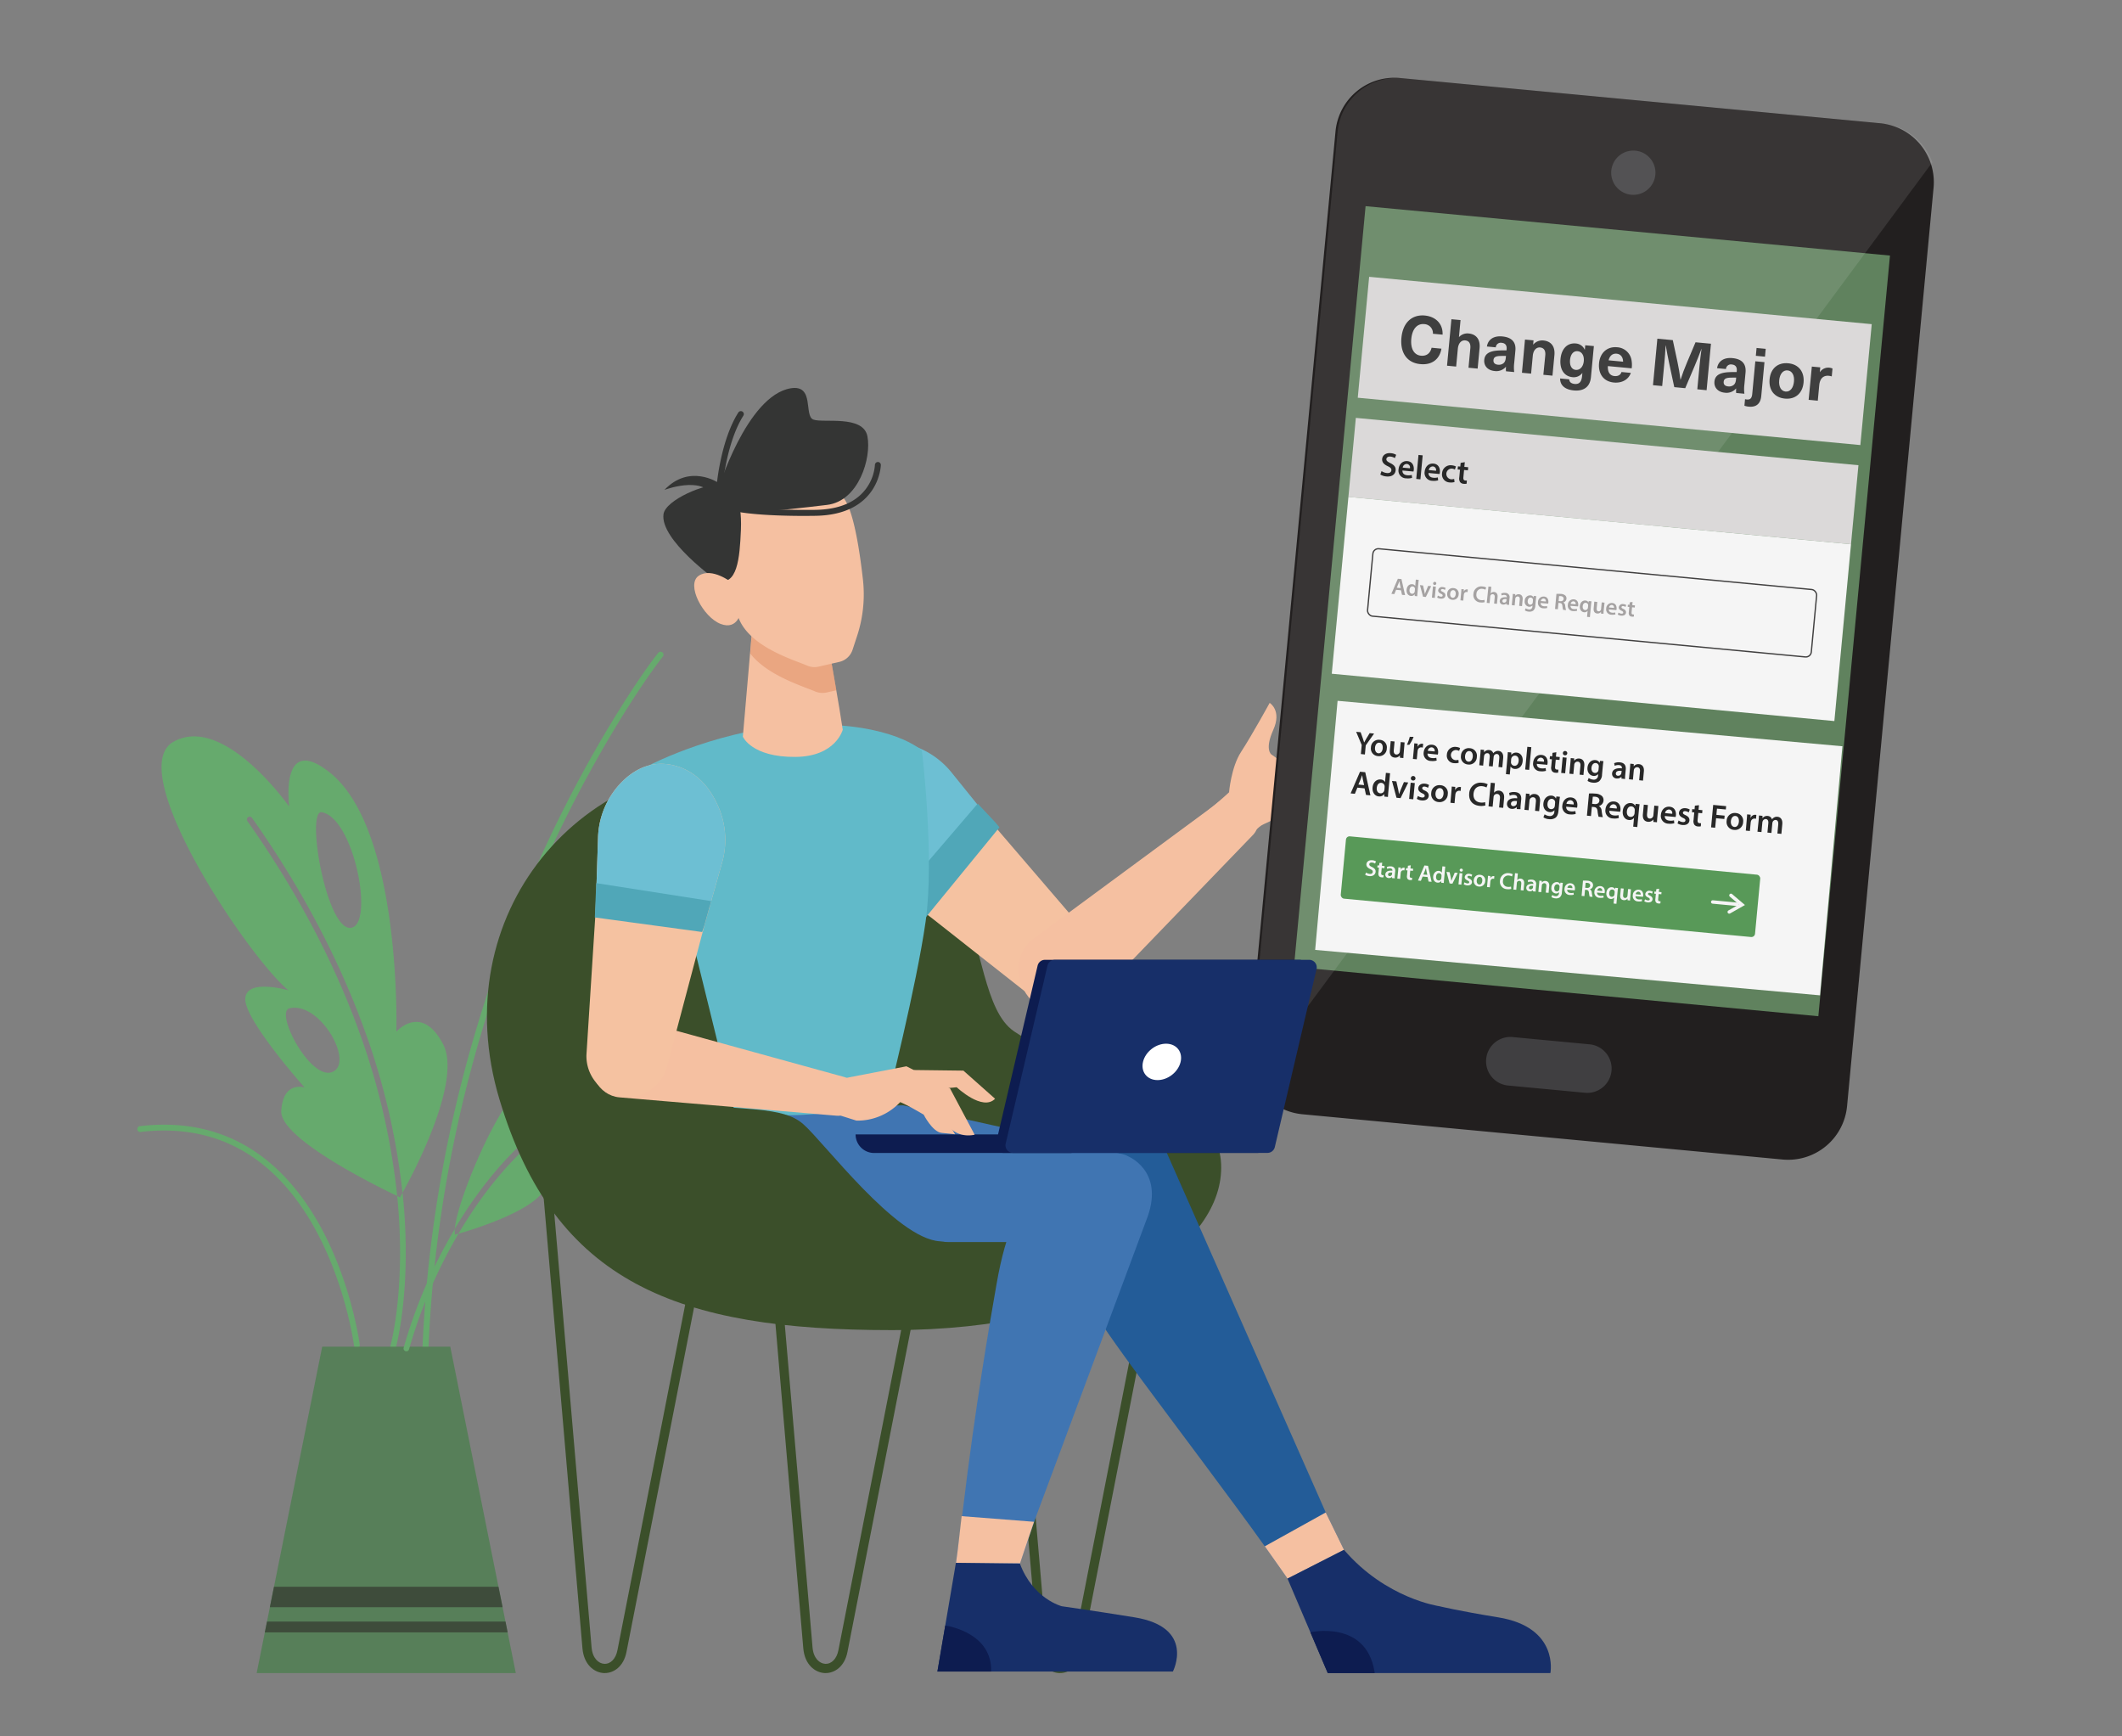 <svg id="Layer_1" data-name="Layer 1" xmlns="http://www.w3.org/2000/svg" viewBox="0 0 1100 900"><rect x="0" y="0" width="1100" height="900" fill="#808080" stroke="none"/><defs><style>.cls-1{fill:#f5c0a1;}.cls-2{fill:#221f1f;}.cls-3{fill:#60825e;}.cls-4{fill:#403f41;}.cls-27,.cls-5{fill:#fff;}.cls-5{opacity:0.1;}.cls-6{fill:#dbd9d9;}.cls-7{fill:#f5f5f5;}.cls-8{fill:#a5a2a2;}.cls-9{fill:#282828;}.cls-10,.cls-12{fill:none;stroke-miterlimit:10;}.cls-10{stroke:#424141;stroke-width:0.67px;}.cls-11{fill:#589958;}.cls-12{stroke:#f5f5f5;stroke-linecap:round;stroke-width:1.77px;}.cls-13{fill:#66aa6d;}.cls-14{fill:#577f59;}.cls-15{fill:#3e4c3b;}.cls-16{fill:#3b4f2a;}.cls-17{fill:#235c98;}.cls-18{fill:#172f69;}.cls-19{fill:#0d1c50;}.cls-20{fill:#4075b2;}.cls-21{fill:#f5c2a1;}.cls-22{fill:#6dbfd3;}.cls-23{fill:#50a7b8;}.cls-24{fill:#61bac9;}.cls-25{opacity:0.5;}.cls-26{fill:#df8b62;}.cls-28{fill:#343534;}.cls-29{fill:#3f3f3f;}</style></defs><path class="cls-1" d="M637.12,410.65s1.06-13,6.21-20.9c5.89-9.08,14.84-25.43,14.84-25.43s6.44,3.87,1.87,14S659,391,659,391l23.23,16.61-5.87,6.5s-10.7,8.54-21.11,13c-3.7,1.59-5.36,5-12.54,11.86-2.92,2.78-26.06-11.41-19.32-16.69C632.45,415.16,637.12,410.65,637.12,410.65Z"/><path class="cls-2" d="M974.66,63.88,725.74,40.43A30.69,30.69,0,0,0,692.3,68.11l-44.85,476a30.7,30.7,0,0,0,27.69,33.43L924.06,601a30.68,30.68,0,0,0,33.42-27.68l44.84-476A30.69,30.69,0,0,0,974.66,63.88Z"/><rect class="cls-3" x="627.26" y="180.29" width="396.01" height="273.04" transform="translate(432.45 1108.72) rotate(-84.62)"/><path class="cls-4" d="M847.75,78.1A11.47,11.47,0,1,0,858.1,90.59,11.46,11.46,0,0,0,847.75,78.1Z"/><path class="cls-4" d="M824,541.29l-39.51-3.73a12.62,12.62,0,1,0-2.36,25.12l39.5,3.72A12.61,12.61,0,1,0,824,541.29Z"/><path class="cls-5" d="M975.75,64,726.83,40.53a30.7,30.7,0,0,0-33.44,27.69l-44.84,476a30.35,30.35,0,0,0,2.09,14.28L1001.69,84.11A30.67,30.67,0,0,0,975.75,64Z"/><rect class="cls-6" x="706.2" y="155.63" width="261.69" height="62.95" transform="translate(21.24 -77.68) rotate(5.38)"/><rect class="cls-6" x="700.33" y="228.8" width="261.69" height="41.14" transform="translate(27.05 -76.86) rotate(5.38)"/><rect class="cls-7" x="694.09" y="269.65" width="261.69" height="92.05" transform="translate(33.24 -75.98) rotate(5.38)"/><rect class="cls-7" x="682.31" y="376.16" width="261.69" height="129.1" transform="matrix(1, 0.09, -0.09, 1, 44.92, -74.32)"/><path class="cls-8" d="M723.7,305.71l-.9,2.22-1.52-.15,3.34-7.8,1.87.17,1.86,8.3-1.58-.15-.51-2.35Zm2.41-.89-.44-2.05c-.11-.5-.19-1.06-.27-1.54h0c-.17.45-.34,1-.53,1.47l-.8,1.92Z"/><path class="cls-8" d="M735.42,300.56l-.64,6.84c-.06.6-.1,1.25-.11,1.64l-1.31-.12,0-.92h0a2.12,2.12,0,0,1-2,.88c-1.38-.14-2.37-1.42-2.2-3.21.17-2,1.5-3,2.89-2.86a1.85,1.85,0,0,1,1.57.92h0l.31-3.3Zm-1.95,4.95a1.27,1.27,0,0,0,0-.39,1.29,1.29,0,0,0-1.16-1.16c-.95-.08-1.55.7-1.65,1.79s.35,1.89,1.28,2a1.3,1.3,0,0,0,1.36-.92,1.43,1.43,0,0,0,.09-.43Z"/><path class="cls-8" d="M737.68,303.46l.67,3a14.6,14.6,0,0,1,.26,1.49h0c.16-.47.33-.91.53-1.42l1.2-2.87,1.56.15-2.77,5.61-1.45-.14-1.61-6Z"/><path class="cls-8" d="M742.28,309.76l.54-5.82,1.49.14-.55,5.82Zm2.26-7.29a.82.82,0,1,1-.75-.88A.78.78,0,0,1,744.54,302.47Z"/><path class="cls-8" d="M745.39,308.69a3.27,3.27,0,0,0,1.45.56c.65.06,1-.17,1-.56s-.19-.62-.88-.93c-1.1-.5-1.51-1.17-1.44-1.85a2,2,0,0,1,2.37-1.62,3.43,3.43,0,0,1,1.51.49l-.39,1a2.66,2.66,0,0,0-1.2-.45c-.52,0-.83.18-.86.53s.22.58.94.91c1,.48,1.45,1.07,1.38,1.93-.1,1.05-1,1.74-2.54,1.59a3.84,3.84,0,0,1-1.73-.57Z"/><path class="cls-8" d="M756.13,308.08a2.89,2.89,0,0,1-3.28,2.81,2.82,2.82,0,0,1-2.63-3.27,2.88,2.88,0,0,1,3.3-2.8A2.8,2.8,0,0,1,756.13,308.08Zm-4.39-.36c-.11,1.13.36,2,1.26,2.11s1.5-.69,1.61-1.86c.08-.91-.22-2-1.23-2.08S751.83,306.76,751.74,307.72Z"/><path class="cls-8" d="M757.43,307.21c.07-.79.11-1.35.13-1.88l1.28.12-.06,1.12h.05a1.72,1.72,0,0,1,1.7-1.09,1.21,1.21,0,0,1,.35.07l-.13,1.38a2.07,2.07,0,0,0-.43-.08,1.31,1.31,0,0,0-1.42,1,4,4,0,0,0-.09.45l-.28,3-1.47-.14Z"/><path class="cls-8" d="M769.64,312.1a5.26,5.26,0,0,1-2.11.16,3.82,3.82,0,0,1-3.73-4.44,4.06,4.06,0,0,1,4.7-3.84,4.63,4.63,0,0,1,1.92.54l-.43,1.14a3.9,3.9,0,0,0-1.55-.46,2.69,2.69,0,0,0-3.09,2.7,2.64,2.64,0,0,0,2.53,3.16,4.14,4.14,0,0,0,1.63-.14Z"/><path class="cls-8" d="M771.58,304l1.48.14-.33,3.46h0a1.91,1.91,0,0,1,.79-.6,2,2,0,0,1,1-.17c1,.1,2,.85,1.79,2.71l-.32,3.43-1.47-.14.3-3.26c.08-.84-.17-1.51-1-1.58a1.2,1.2,0,0,0-1.21.71,1.14,1.14,0,0,0-.1.44l-.33,3.47-1.48-.13Z"/><path class="cls-8" d="M780.89,313.4l0-.66h0a2.16,2.16,0,0,1-1.8.61,1.73,1.73,0,0,1-1.66-1.9c.14-1.47,1.51-2.09,3.66-1.87v-.1c0-.38-.06-1-1.09-1.12a3,3,0,0,0-1.6.28l-.2-1a4.07,4.07,0,0,1,2.15-.32,2.19,2.19,0,0,1,2.17,2.68l-.2,2.1a10.12,10.12,0,0,0,0,1.4Zm.07-2.86c-1-.12-2.05,0-2.13.89a.78.78,0,0,0,.76.92,1.2,1.2,0,0,0,1.22-.7,1.29,1.29,0,0,0,.08-.31Z"/><path class="cls-8" d="M784.07,309.58c.06-.67.1-1.23.12-1.74l1.29.12,0,.88h0a2.09,2.09,0,0,1,2-.82c1,.09,2,.85,1.83,2.69l-.33,3.45-1.47-.14.31-3.29c.08-.83-.17-1.49-1-1.57a1.27,1.27,0,0,0-1.23.75,1.4,1.4,0,0,0-.1.47l-.32,3.42-1.49-.14Z"/><path class="cls-8" d="M796.39,309c-.07.39-.13.87-.21,1.67l-.31,3.29a3.4,3.4,0,0,1-1.11,2.56,3.33,3.33,0,0,1-2.31.49,4,4,0,0,1-2-.65l.43-1.08a3.57,3.57,0,0,0,1.65.6,1.55,1.55,0,0,0,1.84-1.6l0-.5h0a2,2,0,0,1-1.77.7,2.6,2.6,0,0,1-2.21-3.08,2.8,2.8,0,0,1,2.93-2.82,1.82,1.82,0,0,1,1.6,1.07h0l.14-.77Zm-1.74,2.19a1.75,1.75,0,0,0,0-.4,1.24,1.24,0,0,0-1.11-1.06c-.82-.08-1.5.58-1.61,1.76-.09,1,.33,1.84,1.25,1.93a1.27,1.27,0,0,0,1.28-.77,2.82,2.82,0,0,0,.11-.52Z"/><path class="cls-8" d="M798.64,312.55c-.06,1.06.72,1.59,1.65,1.68a4.39,4.39,0,0,0,1.64-.12l.12,1a5.37,5.37,0,0,1-2.06.17,2.77,2.77,0,0,1-2.73-3.22,2.89,2.89,0,0,1,3.14-2.86c1.89.17,2.36,1.78,2.24,3.06a3.78,3.78,0,0,1-.1.62Zm2.66-.78a1.26,1.26,0,0,0-1.08-1.54,1.44,1.44,0,0,0-1.48,1.3Z"/><path class="cls-8" d="M806.82,307.83a13.17,13.17,0,0,1,2.23,0,3.75,3.75,0,0,1,2.43.88,2.09,2.09,0,0,1,.54,1.68,2.18,2.18,0,0,1-1.65,1.88v0a2,2,0,0,1,1,1.66,18.28,18.28,0,0,0,.42,2.31l-1.51-.15a10.72,10.72,0,0,1-.36-2c-.13-1.07-.48-1.44-1.31-1.54l-.74-.07-.31,3.31-1.46-.14Zm1.12,3.69.87.09c1,.09,1.66-.38,1.74-1.18s-.5-1.35-1.46-1.44a4.57,4.57,0,0,0-.91,0Z"/><path class="cls-8" d="M814.12,314a1.59,1.59,0,0,0,1.65,1.67,4.21,4.21,0,0,0,1.64-.11l.12,1a5.86,5.86,0,0,1-2.07.17,2.76,2.76,0,0,1-2.72-3.22,2.9,2.9,0,0,1,3.14-2.87c1.88.18,2.36,1.79,2.24,3.07a3.76,3.76,0,0,1-.11.62Zm2.65-.79a1.25,1.25,0,0,0-1.07-1.53,1.43,1.43,0,0,0-1.48,1.29Z"/><path class="cls-8" d="M823,316.56h0a2,2,0,0,1-1.89.77c-1.31-.13-2.33-1.37-2.16-3.18.2-2.13,1.65-3,2.9-2.89a1.85,1.85,0,0,1,1.61,1.06h0l.11-.77,1.42.13c-.07.53-.15,1.07-.21,1.68l-.61,6.5-1.47-.14Zm.25-2.62a1.43,1.43,0,0,0,0-.36,1.28,1.28,0,0,0-1.15-1.13c-1-.09-1.56.66-1.66,1.75s.33,1.92,1.27,2a1.29,1.29,0,0,0,1.34-.85,1.69,1.69,0,0,0,.12-.44Z"/><path class="cls-8" d="M831.33,316.39c-.07.69-.1,1.27-.12,1.75l-1.29-.12v-.89h0a2.1,2.1,0,0,1-2,.84c-1.06-.1-2-.82-1.79-2.72l.32-3.42L828,312l-.3,3.17c-.09,1,.16,1.62.94,1.69a1.25,1.25,0,0,0,1.32-1.13l.33-3.51,1.47.14Z"/><path class="cls-8" d="M834,315.89c-.06,1.05.72,1.58,1.65,1.67a4.63,4.63,0,0,0,1.64-.11l.12,1a5.41,5.41,0,0,1-2.07.17,2.76,2.76,0,0,1-2.72-3.22,2.89,2.89,0,0,1,3.14-2.86c1.88.18,2.36,1.79,2.24,3.07a3.6,3.6,0,0,1-.11.61Zm2.65-.79a1.26,1.26,0,0,0-1.07-1.54,1.44,1.44,0,0,0-1.48,1.3Z"/><path class="cls-8" d="M839,317.51a3.34,3.34,0,0,0,1.45.56c.65.06,1-.18,1-.56s-.18-.62-.87-.94c-1.1-.5-1.52-1.16-1.44-1.85a2,2,0,0,1,2.37-1.61,3.38,3.38,0,0,1,1.5.49l-.38,1a2.6,2.6,0,0,0-1.2-.45c-.52-.05-.83.17-.87.53s.23.58.94.91c1,.48,1.46,1.06,1.39,1.92-.1,1.06-1,1.74-2.54,1.6a4,4,0,0,1-1.73-.57Z"/><path class="cls-8" d="M846.29,312l-.15,1.66,1.39.13-.1,1.1-1.4-.13-.24,2.56c-.07.71.09,1.1.65,1.15a2,2,0,0,0,.58,0l-.08,1.13a3.48,3.48,0,0,1-1.08,0,1.71,1.71,0,0,1-1.22-.6,2.31,2.31,0,0,1-.3-1.66l.26-2.74-.84-.08.11-1.1.83.08.13-1.31Z"/><path class="cls-9" d="M716.17,244.18a5.92,5.92,0,0,0,2.79,1c1.38.13,2.21-.44,2.3-1.4s-.46-1.48-1.92-2.16c-1.87-.89-3-2-2.86-3.73.18-1.93,1.93-3.25,4.49-3a6.27,6.27,0,0,1,2.78.86l-.69,1.69a4.94,4.94,0,0,0-2.29-.78c-1.37-.13-2,.55-2.1,1.23-.08.91.56,1.39,2.08,2.16,2,1,2.87,2.09,2.71,3.78-.17,1.9-1.77,3.41-4.81,3.12a7,7,0,0,1-3.12-1Z"/><path class="cls-9" d="M727,243.88c-.09,1.54,1,2.32,2.42,2.45a6.61,6.61,0,0,0,2.4-.16l.17,1.51a7.9,7.9,0,0,1-3,.25,4,4,0,0,1-4-4.72c.22-2.36,1.87-4.45,4.6-4.2s3.46,2.63,3.28,4.5a5,5,0,0,1-.15.9Zm3.89-1.16a1.85,1.85,0,0,0-1.57-2.25,2.13,2.13,0,0,0-2.18,1.9Z"/><path class="cls-9" d="M735.32,235.81l2.17.21-1.17,12.43-2.17-.21Z"/><path class="cls-9" d="M740.52,245.15c-.09,1.55,1.05,2.33,2.42,2.46a6.37,6.37,0,0,0,2.4-.17l.17,1.52a8.1,8.1,0,0,1-3,.25,4.06,4.06,0,0,1-4-4.73c.22-2.36,1.87-4.45,4.6-4.19s3.46,2.62,3.29,4.5a5.82,5.82,0,0,1-.16.9Zm3.89-1.15a1.84,1.84,0,0,0-1.57-2.25,2.12,2.12,0,0,0-2.18,1.9Z"/><path class="cls-9" d="M754,249.85a6.44,6.44,0,0,1-2.46.21,4.12,4.12,0,0,1-4-4.76,4.42,4.42,0,0,1,5.18-4.1,5.42,5.42,0,0,1,2,.59l-.54,1.58a3.86,3.86,0,0,0-1.59-.49,2.78,2.78,0,0,0-.52,5.52,4.37,4.37,0,0,0,1.73-.17Z"/><path class="cls-9" d="M759.32,239.56l-.23,2.43,2,.19-.15,1.61-2-.19-.35,3.77c-.1,1,.13,1.6.95,1.68a3.59,3.59,0,0,0,.85,0l-.12,1.65a4.7,4.7,0,0,1-1.58.06,2.5,2.5,0,0,1-1.79-.87,3.46,3.46,0,0,1-.44-2.45l.38-4-1.23-.11.16-1.61,1.22.11.18-1.92Z"/><rect class="cls-10" x="709.77" y="294.94" width="231.05" height="35.1" rx="2.84" transform="translate(32.95 -76.03) rotate(5.38)"/><path class="cls-9" d="M705.45,390.83l.44-4.66L703,379.31l2.32.22,1.08,3c.3.87.52,1.52.75,2.32h0c.35-.69.73-1.36,1.19-2.13L710,380l2.3.22-4.33,6.12-.44,4.72Z"/><path class="cls-9" d="M718.88,388a4,4,0,0,1-4.55,3.91,3.93,3.93,0,0,1-3.66-4.55,4,4,0,0,1,4.59-3.89A3.88,3.88,0,0,1,718.88,388Zm-6.1-.49c-.14,1.56.51,2.81,1.76,2.92s2.08-1,2.23-2.58c.12-1.26-.31-2.76-1.7-2.89S712.91,386.11,712.78,387.46Z"/><path class="cls-9" d="M727.64,390.48c-.09,1-.13,1.76-.16,2.43l-1.8-.17,0-1.24h0a2.93,2.93,0,0,1-2.72,1.17c-1.48-.14-2.74-1.15-2.49-3.79l.45-4.75,2,.2-.41,4.39c-.13,1.35.22,2.25,1.3,2.36a1.74,1.74,0,0,0,1.84-1.57l.46-4.88,2,.19Z"/><path class="cls-9" d="M732.78,381.94a20.13,20.13,0,0,1-2.2,4.08h-1.25a24.78,24.78,0,0,0,1.46-4.12Z"/><path class="cls-9" d="M732.94,387.9c.1-1.1.16-1.88.18-2.62l1.77.17-.08,1.55h.07a2.43,2.43,0,0,1,2.37-1.52,3.16,3.16,0,0,1,.48.09l-.18,1.93a2.75,2.75,0,0,0-.6-.12,1.81,1.81,0,0,0-2,1.37,3.41,3.41,0,0,0-.12.62l-.4,4.19-2-.19Z"/><path class="cls-9" d="M740,390.58c-.09,1.47,1,2.21,2.29,2.33a6.22,6.22,0,0,0,2.28-.15l.17,1.44a7.8,7.8,0,0,1-2.87.23A3.85,3.85,0,0,1,738,390c.22-2.24,1.78-4.22,4.37-4s3.28,2.49,3.11,4.27a4.44,4.44,0,0,1-.15.85Zm3.69-1.09a1.74,1.74,0,0,0-1.49-2.13,2,2,0,0,0-2.06,1.8Z"/><path class="cls-9" d="M756.15,395.36a6,6,0,0,1-2.33.2,3.89,3.89,0,0,1-3.78-4.51,4.2,4.2,0,0,1,4.91-3.89,5.26,5.26,0,0,1,1.93.56l-.5,1.5a3.69,3.69,0,0,0-1.52-.46,2.63,2.63,0,0,0-.49,5.23,4.12,4.12,0,0,0,1.64-.17Z"/><path class="cls-9" d="M765.56,392.34a4,4,0,0,1-4.56,3.91,3.93,3.93,0,0,1-3.66-4.55,4,4,0,0,1,4.59-3.89A3.9,3.9,0,0,1,765.56,392.34Zm-6.1-.49c-.15,1.56.5,2.81,1.75,2.93s2.08-1,2.24-2.58c.11-1.27-.31-2.76-1.71-2.9S759.58,390.51,759.46,391.85Z"/><path class="cls-9" d="M767.38,390.94c.09-.93.14-1.71.16-2.41l1.76.16,0,1.21h.05a2.81,2.81,0,0,1,2.62-1.14,2.33,2.33,0,0,1,2.1,1.7h0a3,3,0,0,1,1.1-.92,2.66,2.66,0,0,1,1.67-.33c1.34.13,2.62,1.17,2.37,3.76l-.44,4.76-2-.19.42-4.46c.13-1.35-.26-2.19-1.24-2.28a1.55,1.55,0,0,0-1.53.94,2.82,2.82,0,0,0-.16.68l-.46,4.84-2-.18.44-4.69c.11-1.12-.27-2-1.21-2a1.57,1.57,0,0,0-1.57,1,1.74,1.74,0,0,0-.18.65l-.45,4.79-2-.19Z"/><path class="cls-9" d="M781.43,392.55c.1-1.06.15-1.93.19-2.7l1.79.17,0,1.26h0a3.15,3.15,0,0,1,2.9-1.17c1.86.18,3.26,1.92,3,4.44-.28,2.92-2.25,4.16-4.1,4a2.68,2.68,0,0,1-2.17-1.3h0l-.4,4.18-2-.19Zm1.85,2.2a1.81,1.81,0,0,0,0,.57,1.85,1.85,0,0,0,1.65,1.6c1.3.12,2.16-.89,2.31-2.48.14-1.43-.45-2.66-1.76-2.78a1.91,1.91,0,0,0-2,1.34,1.82,1.82,0,0,0-.13.51Z"/><path class="cls-9" d="M791.74,387.07l2.06.2-1.11,11.78-2.06-.19Z"/><path class="cls-9" d="M796.67,395.93c-.09,1.46,1,2.2,2.29,2.32a6.22,6.22,0,0,0,2.28-.15l.16,1.44a7.55,7.55,0,0,1-2.87.23,3.84,3.84,0,0,1-3.78-4.48c.21-2.24,1.77-4.22,4.36-4s3.28,2.48,3.12,4.26a5.59,5.59,0,0,1-.15.86Zm3.68-1.1a1.74,1.74,0,0,0-1.49-2.13,2,2,0,0,0-2.06,1.8Z"/><path class="cls-9" d="M806.78,389.9l-.22,2.3,2,.19-.15,1.52-1.94-.18-.34,3.57c-.09,1,.13,1.52.91,1.59a3.25,3.25,0,0,0,.8,0l-.11,1.56a4.5,4.5,0,0,1-1.5.06,2.37,2.37,0,0,1-1.69-.83,3.2,3.2,0,0,1-.42-2.31l.36-3.81-1.16-.11.14-1.52,1.16.11.17-1.83Z"/><path class="cls-9" d="M809.29,400.62l.76-8.09,2.06.2-.76,8.08Zm3.15-10.14a1.09,1.09,0,0,1-1.27,1,1.07,1.07,0,0,1-1-1.2,1.08,1.08,0,0,1,1.25-1A1.1,1.1,0,0,1,812.44,390.48Z"/><path class="cls-9" d="M814.07,395.34c.09-.93.14-1.71.16-2.41l1.79.16v1.23h0a2.91,2.91,0,0,1,2.7-1.15c1.42.13,2.79,1.18,2.55,3.74l-.45,4.8-2-.2.43-4.56c.11-1.16-.24-2.08-1.36-2.19a1.7,1.7,0,0,0-1.7,1.05,1.83,1.83,0,0,0-.15.65l-.45,4.75-2.06-.19Z"/><path class="cls-9" d="M831.18,394.52c-.08.55-.18,1.21-.29,2.32l-.43,4.58a4.71,4.71,0,0,1-1.54,3.56,4.62,4.62,0,0,1-3.21.68,5.61,5.61,0,0,1-2.76-.91l.59-1.5a5,5,0,0,0,2.3.84,2.16,2.16,0,0,0,2.55-2.23l.07-.69h0a2.76,2.76,0,0,1-2.47,1c-2-.19-3.28-2-3.07-4.28.25-2.65,2.13-4.1,4.07-3.92a2.57,2.57,0,0,1,2.23,1.48h0l.18-1.08Zm-2.41,3a2.51,2.51,0,0,0,0-.55,1.7,1.7,0,0,0-1.53-1.47c-1.15-.11-2.09.81-2.25,2.45-.13,1.38.47,2.56,1.75,2.68a1.75,1.75,0,0,0,1.77-1.08,3.28,3.28,0,0,0,.15-.72Z"/><path class="cls-9" d="M840.53,403.56l0-.91h-.05a3,3,0,0,1-2.5.85,2.42,2.42,0,0,1-2.31-2.65c.19-2,2.1-2.9,5.09-2.6v-.13c0-.53-.08-1.43-1.51-1.57a4.41,4.41,0,0,0-2.23.39l-.27-1.36a5.81,5.81,0,0,1,3-.44c2.59.24,3.19,2,3,3.72l-.28,2.92a13.57,13.57,0,0,0-.06,2Zm.1-4c-1.44-.17-2.85,0-3,1.25a1.07,1.07,0,0,0,1.05,1.27,1.67,1.67,0,0,0,1.7-1,2,2,0,0,0,.11-.44Z"/><path class="cls-9" d="M844.94,398.25c.09-.93.15-1.71.16-2.42l1.8.17,0,1.22h0a2.92,2.92,0,0,1,2.71-1.15c1.41.13,2.78,1.18,2.54,3.74l-.45,4.8-2-.2.43-4.56c.11-1.16-.24-2.09-1.35-2.19a1.71,1.71,0,0,0-1.71,1.05,2.39,2.39,0,0,0-.15.65l-.44,4.75-2.06-.19Z"/><path class="cls-9" d="M703.65,408.24l-1.32,3.2-2.19-.21L705,400l2.71.25,2.68,12-2.28-.22-.74-3.4Zm3.48-1.3-.65-2.95c-.15-.73-.27-1.54-.38-2.23h0c-.24.65-.49,1.45-.76,2.12l-1.17,2.78Z"/><path class="cls-9" d="M720.58,400.79l-.93,9.89c-.08.87-.14,1.8-.16,2.38l-1.89-.18,0-1.34h0a3.06,3.06,0,0,1-2.89,1.26c-2-.19-3.43-2.05-3.19-4.64.25-2.82,2.17-4.33,4.19-4.14a2.7,2.7,0,0,1,2.26,1.33h0l.45-4.77ZM717.76,408a2.62,2.62,0,0,0,0-.56,1.87,1.87,0,0,0-1.68-1.68c-1.37-.12-2.24,1-2.39,2.58s.51,2.73,1.85,2.86a1.89,1.89,0,0,0,2-1.33,2.74,2.74,0,0,0,.13-.61Z"/><path class="cls-9" d="M723.84,405l1,4.4c.17.76.28,1.45.37,2.16h.06c.22-.68.47-1.31.76-2.05l1.74-4.14,2.24.21-4,8.11-2.09-.2-2.34-8.7Z"/><path class="cls-9" d="M730.47,414.09l.79-8.41,2.15.2-.8,8.41Zm3.28-10.54a1.14,1.14,0,0,1-1.32,1,1.12,1.12,0,0,1-1.07-1.25,1.2,1.2,0,0,1,2.39.23Z"/><path class="cls-9" d="M735,412.55a4.86,4.86,0,0,0,2.1.8c.93.09,1.38-.25,1.44-.8s-.27-.9-1.27-1.36c-1.59-.72-2.19-1.69-2.08-2.67.14-1.48,1.47-2.52,3.42-2.34a4.89,4.89,0,0,1,2.18.71l-.55,1.46a3.84,3.84,0,0,0-1.73-.65c-.77-.07-1.21.25-1.26.77s.32.83,1.36,1.31c1.46.7,2.1,1.54,2,2.79-.15,1.52-1.44,2.51-3.67,2.3a5.31,5.31,0,0,1-2.5-.83Z"/><path class="cls-9" d="M750.49,411.66a4.18,4.18,0,0,1-4.74,4.06,4.09,4.09,0,0,1-3.81-4.73,4.17,4.17,0,0,1,4.77-4A4,4,0,0,1,750.49,411.66Zm-6.35-.52c-.15,1.63.53,2.93,1.82,3.05s2.17-1,2.33-2.69c.12-1.31-.32-2.87-1.77-3S744.27,409.75,744.14,411.14Z"/><path class="cls-9" d="M752.36,410.4c.11-1.14.17-1.95.19-2.71l1.84.17-.08,1.61h.07a2.54,2.54,0,0,1,2.47-1.58,2.23,2.23,0,0,1,.49.1l-.19,2a3.36,3.36,0,0,0-.61-.13,1.89,1.89,0,0,0-2,1.43,3.73,3.73,0,0,0-.13.65L754,416.3l-2.13-.2Z"/><path class="cls-9" d="M770,417.47a7.44,7.44,0,0,1-3,.23c-3.7-.35-5.72-2.87-5.39-6.41a5.87,5.87,0,0,1,6.8-5.56,6.81,6.81,0,0,1,2.78.78l-.63,1.65a5.73,5.73,0,0,0-2.23-.66c-2.37-.23-4.22,1.1-4.48,3.89-.24,2.56,1.11,4.34,3.66,4.58a6,6,0,0,0,2.36-.21Z"/><path class="cls-9" d="M772.8,405.71l2.14.2-.47,5h0a2.92,2.92,0,0,1,1.14-.87,3,3,0,0,1,1.49-.24c1.43.14,2.85,1.23,2.59,3.92l-.46,5-2.13-.2.45-4.72c.11-1.22-.25-2.18-1.43-2.29a1.75,1.75,0,0,0-1.75,1,1.89,1.89,0,0,0-.14.64l-.48,5-2.14-.2Z"/><path class="cls-9" d="M786.25,419.35l0-1h-.06a3.1,3.1,0,0,1-2.59.89,2.5,2.5,0,0,1-2.4-2.75c.2-2.12,2.18-3,5.29-2.71v-.13c0-.56-.09-1.49-1.57-1.63a4.53,4.53,0,0,0-2.32.4l-.29-1.42a6.06,6.06,0,0,1,3.11-.45c2.7.25,3.31,2,3.14,3.86l-.29,3a15,15,0,0,0-.07,2Zm.11-4.14c-1.5-.18-3,0-3.09,1.29a1.14,1.14,0,0,0,1.1,1.33,1.75,1.75,0,0,0,1.77-1,1.7,1.7,0,0,0,.11-.46Z"/><path class="cls-9" d="M790.84,413.82c.09-1,.15-1.78.17-2.51l1.86.18v1.27h0a3,3,0,0,1,2.81-1.2c1.47.14,2.9,1.23,2.65,3.89l-.47,5-2.12-.2.44-4.75c.12-1.21-.24-2.16-1.4-2.27a1.8,1.8,0,0,0-1.78,1.09,2.27,2.27,0,0,0-.15.68l-.46,4.94-2.15-.2Z"/><path class="cls-9" d="M808.63,413c-.08.57-.18,1.25-.29,2.41l-.45,4.77c-.17,1.76-.65,3-1.6,3.7a4.9,4.9,0,0,1-3.35.71,6,6,0,0,1-2.87-.95l.62-1.56a5.16,5.16,0,0,0,2.39.87,2.25,2.25,0,0,0,2.66-2.31l.07-.73h0a2.87,2.87,0,0,1-2.57,1c-2.09-.2-3.41-2.06-3.18-4.45.26-2.76,2.21-4.26,4.23-4.07a2.65,2.65,0,0,1,2.31,1.54h0l.19-1.11Zm-2.51,3.16a1.88,1.88,0,0,0,0-.58,1.77,1.77,0,0,0-1.6-1.52c-1.19-.11-2.17.84-2.33,2.55-.13,1.43.48,2.66,1.81,2.78a1.82,1.82,0,0,0,1.85-1.11,4.44,4.44,0,0,0,.16-.76Z"/><path class="cls-9" d="M811.89,418.12c-.09,1.52,1,2.29,2.39,2.42a6.41,6.41,0,0,0,2.36-.16l.18,1.5a8.2,8.2,0,0,1-3,.24,4,4,0,0,1-3.93-4.66c.22-2.33,1.84-4.39,4.53-4.13s3.42,2.58,3.24,4.43a4.84,4.84,0,0,1-.15.89Zm3.84-1.14a1.83,1.83,0,0,0-1.55-2.22,2.09,2.09,0,0,0-2.15,1.87Z"/><path class="cls-9" d="M823.7,411.29a18.94,18.94,0,0,1,3.23.06,5.44,5.44,0,0,1,3.51,1.27,3,3,0,0,1,.78,2.43,3.13,3.13,0,0,1-2.38,2.72v.05a2.94,2.94,0,0,1,1.41,2.39,23.78,23.78,0,0,0,.61,3.34l-2.19-.21a16.34,16.34,0,0,1-.52-2.82c-.18-1.55-.69-2.08-1.9-2.23l-1.07-.1-.45,4.78-2.1-.2Zm1.62,5.34,1.26.12c1.43.14,2.4-.54,2.51-1.7s-.72-1.95-2.1-2.08a6.53,6.53,0,0,0-1.32,0Z"/><path class="cls-9" d="M834.25,420.23c-.1,1.52,1,2.29,2.38,2.42a6.21,6.21,0,0,0,2.37-.17l.17,1.5a7.73,7.73,0,0,1-3,.24,4,4,0,0,1-3.94-4.65c.22-2.33,1.84-4.39,4.54-4.14s3.41,2.59,3.24,4.43a4.81,4.81,0,0,1-.16.9Zm3.83-1.14a1.81,1.81,0,0,0-1.55-2.22,2.08,2.08,0,0,0-2.14,1.87Z"/><path class="cls-9" d="M847.05,423.91h0a2.91,2.91,0,0,1-2.74,1.1c-1.88-.17-3.37-2-3.12-4.59.29-3.08,2.39-4.34,4.19-4.17a2.66,2.66,0,0,1,2.33,1.52l0,0,.16-1.11,2.06.19c-.11.76-.22,1.55-.3,2.43l-.89,9.39-2.12-.2Zm.36-3.79a3,3,0,0,0,0-.52,1.86,1.86,0,0,0-1.67-1.64c-1.37-.13-2.25,1-2.4,2.55s.49,2.76,1.83,2.89a1.88,1.88,0,0,0,2-1.23,2.14,2.14,0,0,0,.16-.65Z"/><path class="cls-9" d="M859.11,423.67c-.1,1-.14,1.83-.17,2.52l-1.87-.17,0-1.29h0a3.06,3.06,0,0,1-2.84,1.21c-1.53-.14-2.85-1.19-2.59-3.94l.47-4.93,2.12.19-.43,4.58c-.13,1.4.23,2.34,1.36,2.45a1.83,1.83,0,0,0,1.73-1,2,2,0,0,0,.18-.65l.48-5.07,2.12.2Z"/><path class="cls-9" d="M863,422.94c-.1,1.52,1,2.29,2.38,2.41a6,6,0,0,0,2.37-.16l.17,1.5a7.73,7.73,0,0,1-3,.24,4,4,0,0,1-3.94-4.65c.22-2.33,1.84-4.39,4.54-4.14s3.41,2.59,3.24,4.43a4.81,4.81,0,0,1-.16.9Zm3.83-1.14a1.81,1.81,0,0,0-1.55-2.22,2.08,2.08,0,0,0-2.14,1.87Z"/><path class="cls-9" d="M870.15,425.28a4.74,4.74,0,0,0,2.1.81c.93.09,1.38-.25,1.44-.81s-.27-.89-1.27-1.35c-1.59-.73-2.19-1.69-2.08-2.67.14-1.49,1.47-2.53,3.42-2.35a5,5,0,0,1,2.18.71l-.55,1.47a3.84,3.84,0,0,0-1.73-.65c-.77-.07-1.21.25-1.26.77s.32.83,1.36,1.31c1.46.69,2.1,1.54,2,2.78-.15,1.52-1.44,2.52-3.67,2.31a5.54,5.54,0,0,1-2.5-.83Z"/><path class="cls-9" d="M880.72,417.34l-.22,2.4,2,.19-.14,1.59-2-.19L880,425c-.1,1,.13,1.58.94,1.66a3.07,3.07,0,0,0,.84,0l-.12,1.63a4.87,4.87,0,0,1-1.56.06,2.42,2.42,0,0,1-1.76-.86,3.36,3.36,0,0,1-.44-2.41l.37-4-1.21-.11.15-1.59,1.21.11.18-1.89Z"/><path class="cls-9" d="M888.08,417.2l6.72.63-.16,1.74-4.6-.43-.3,3.21,4.28.41-.16,1.74-4.28-.4-.47,4.94-2.12-.2Z"/><path class="cls-9" d="M903.6,426.08a4.19,4.19,0,0,1-4.74,4.07,4.09,4.09,0,0,1-3.8-4.74,4.17,4.17,0,0,1,4.77-4A4.05,4.05,0,0,1,903.6,426.08Zm-6.34-.51c-.16,1.62.52,2.92,1.82,3.05s2.16-1,2.32-2.69c.13-1.32-.32-2.87-1.77-3S897.39,424.17,897.26,425.57Z"/><path class="cls-9" d="M905.48,424.83c.1-1.14.16-1.95.18-2.72l1.85.17-.08,1.62h.07a2.52,2.52,0,0,1,2.46-1.58,2.33,2.33,0,0,1,.5.1l-.19,2a2.78,2.78,0,0,0-.62-.13,1.88,1.88,0,0,0-2,1.43,4.38,4.38,0,0,0-.13.65l-.41,4.35-2.12-.2Z"/><path class="cls-9" d="M911.64,425.2c.09-1,.15-1.78.17-2.51l1.83.17,0,1.25h0a2.93,2.93,0,0,1,2.73-1.19,2.44,2.44,0,0,1,2.18,1.77h0a3.19,3.19,0,0,1,1.14-1,2.82,2.82,0,0,1,1.74-.34c1.4.13,2.72,1.21,2.47,3.91l-.47,4.95-2.07-.19.44-4.65c.13-1.4-.27-2.27-1.29-2.37a1.63,1.63,0,0,0-1.59,1,2.49,2.49,0,0,0-.17.69l-.48,5.05-2.07-.2.46-4.87c.11-1.17-.28-2.05-1.26-2.14a1.68,1.68,0,0,0-1.64,1.07,2.14,2.14,0,0,0-.19.68l-.46,5-2.08-.19Z"/><rect class="cls-11" x="695.88" y="443.38" width="215.7" height="32.45" rx="1.88" transform="translate(46.65 -73.36) rotate(5.38)"/><path class="cls-7" d="M708.14,452.25a4.08,4.08,0,0,0,1.9.7c.94.09,1.51-.31,1.57-1s-.31-1-1.3-1.48c-1.28-.6-2.07-1.38-2-2.54.13-1.32,1.32-2.22,3.06-2.05a4.16,4.16,0,0,1,1.9.59l-.47,1.15a3.29,3.29,0,0,0-1.56-.54c-.94-.09-1.39.38-1.43.84-.06.62.38,1,1.41,1.47,1.35.66,2,1.43,1.86,2.59s-1.21,2.32-3.29,2.12a4.79,4.79,0,0,1-2.12-.7Z"/><path class="cls-7" d="M716.51,447.11l-.16,1.66,1.4.13-.1,1.1-1.4-.13-.24,2.57c-.07.7.09,1.09.65,1.14a1.72,1.72,0,0,0,.58,0l-.08,1.13a3.2,3.2,0,0,1-1.08,0,1.69,1.69,0,0,1-1.22-.6,2.31,2.31,0,0,1-.3-1.66l.26-2.74-.84-.08.11-1.09.83.07.13-1.31Z"/><path class="cls-7" d="M721.59,455.13l0-.65h0a2.17,2.17,0,0,1-1.79.62,1.74,1.74,0,0,1-1.67-1.91c.14-1.47,1.51-2.08,3.66-1.87v-.09c0-.39-.06-1-1.09-1.13a3.17,3.17,0,0,0-1.6.28l-.2-1a4.31,4.31,0,0,1,2.15-.32,2.19,2.19,0,0,1,2.17,2.68l-.2,2.1a8.74,8.74,0,0,0,0,1.41Zm.08-2.86c-1-.12-2,0-2.14.9a.78.78,0,0,0,.76.91,1.19,1.19,0,0,0,1.22-.69,1,1,0,0,0,.08-.32Z"/><path class="cls-7" d="M724.76,451.45c.07-.78.12-1.35.13-1.88l1.28.12-.06,1.12h0a1.74,1.74,0,0,1,1.7-1.09,1.67,1.67,0,0,1,.35.07l-.13,1.38a2.07,2.07,0,0,0-.43-.08,1.31,1.31,0,0,0-1.42,1,4.47,4.47,0,0,0-.09.45l-.28,3-1.47-.14Z"/><path class="cls-7" d="M731.31,448.5l-.16,1.66,1.4.13-.11,1.1-1.39-.13-.25,2.57c-.06.7.09,1.09.65,1.15a2.59,2.59,0,0,0,.59,0l-.09,1.12a3.1,3.1,0,0,1-1.07.05,1.7,1.7,0,0,1-1.22-.6,2.33,2.33,0,0,1-.31-1.67l.26-2.73-.83-.08.1-1.1.84.08.12-1.32Z"/><path class="cls-7" d="M737.47,454.33l-.91,2.21-1.51-.14,3.34-7.81,1.87.18,1.86,8.29-1.58-.14-.51-2.35Zm2.41-.9-.44-2c-.11-.5-.19-1.07-.27-1.54h0c-.16.46-.34,1-.53,1.47l-.8,1.93Z"/><path class="cls-7" d="M749.19,449.18l-.64,6.84c-.06.6-.1,1.24-.11,1.64l-1.31-.12,0-.93h0a2.11,2.11,0,0,1-2,.87c-1.38-.13-2.37-1.42-2.2-3.21s1.5-3,2.9-2.86a1.87,1.87,0,0,1,1.56.92h0l.31-3.29Zm-1.94,4.95a1.7,1.7,0,0,0,0-.39,1.27,1.27,0,0,0-1.16-1.16c-1-.09-1.55.7-1.65,1.79s.35,1.88,1.28,2a1.29,1.29,0,0,0,1.36-.92,1.43,1.43,0,0,0,.09-.42Z"/><path class="cls-7" d="M751.46,452.08l.66,3c.12.52.19,1,.26,1.49h0c.15-.46.33-.91.53-1.42l1.2-2.86,1.55.15-2.77,5.6-1.44-.13-1.61-6Z"/><path class="cls-7" d="M756.05,458.38l.54-5.82,1.48.14-.54,5.82Zm2.26-7.3a.83.83,0,0,1-1.65-.15.83.83,0,0,1,1.65.15Z"/><path class="cls-7" d="M759.16,457.31a3.34,3.34,0,0,0,1.45.56c.65.06,1-.18,1-.56s-.19-.62-.88-.94c-1.1-.5-1.52-1.17-1.44-1.85a2,2,0,0,1,2.37-1.61,3.43,3.43,0,0,1,1.51.49l-.39,1a2.55,2.55,0,0,0-1.2-.45c-.52,0-.83.17-.86.53s.22.58.93.91c1,.48,1.46,1.06,1.39,1.92-.1,1.06-1,1.74-2.54,1.6a3.84,3.84,0,0,1-1.73-.58Z"/><path class="cls-7" d="M769.9,456.69a2.9,2.9,0,0,1-3.28,2.82,2.83,2.83,0,0,1-2.63-3.28,2.87,2.87,0,0,1,3.3-2.79A2.8,2.8,0,0,1,769.9,456.69Zm-4.39-.35c-.11,1.12.36,2,1.26,2.11s1.5-.69,1.61-1.86c.08-.91-.23-2-1.23-2.08S765.6,455.37,765.51,456.34Z"/><path class="cls-7" d="M771.2,455.83c.08-.79.12-1.35.13-1.88l1.28.12-.06,1.11h.05a1.72,1.72,0,0,1,1.7-1.09,1.7,1.7,0,0,1,.35.06l-.13,1.39a2.89,2.89,0,0,0-.43-.09,1.31,1.31,0,0,0-1.42,1,4,4,0,0,0-.09.45l-.28,3-1.47-.14Z"/><path class="cls-7" d="M783.41,460.71a5.06,5.06,0,0,1-2.11.17,3.82,3.82,0,0,1-3.73-4.44,4.07,4.07,0,0,1,4.7-3.85,4.55,4.55,0,0,1,1.93.55l-.44,1.14a3.8,3.8,0,0,0-1.54-.46,2.69,2.69,0,0,0-3.1,2.69,2.65,2.65,0,0,0,2.53,3.17,3.94,3.94,0,0,0,1.63-.15Z"/><path class="cls-7" d="M785.35,452.58l1.48.14-.33,3.46h0a1.83,1.83,0,0,1,.79-.6,1.94,1.94,0,0,1,1-.17c1,.09,2,.85,1.8,2.71l-.32,3.43-1.47-.14.3-3.26c.08-.85-.17-1.51-1-1.59a1.2,1.2,0,0,0-1.21.72,1.1,1.1,0,0,0-.1.44L786,461.2l-1.48-.14Z"/><path class="cls-7" d="M794.66,462l0-.65h0a2.18,2.18,0,0,1-1.8.61,1.73,1.73,0,0,1-1.66-1.9c.14-1.47,1.51-2.09,3.66-1.88v-.09c0-.38-.06-1-1.09-1.13a3,3,0,0,0-1.6.29l-.2-1a4.19,4.19,0,0,1,2.15-.31,2.18,2.18,0,0,1,2.17,2.67l-.2,2.1a10.26,10.26,0,0,0,0,1.41Zm.07-2.86c-1-.12-2.05,0-2.13.9a.77.77,0,0,0,.76.91,1.18,1.18,0,0,0,1.22-.69.94.94,0,0,0,.08-.32Z"/><path class="cls-7" d="M797.84,458.19c.06-.67.11-1.23.12-1.73l1.29.12v.88h0a2.11,2.11,0,0,1,2-.83c1,.1,2,.85,1.83,2.69l-.33,3.45-1.47-.13.31-3.29c.08-.84-.17-1.5-1-1.57a1.24,1.24,0,0,0-1.23.75,1.35,1.35,0,0,0-.1.47l-.32,3.42-1.49-.14Z"/><path class="cls-7" d="M810.15,457.61c-.06.39-.13.86-.2,1.66l-.31,3.3a3.4,3.4,0,0,1-1.11,2.56,3.33,3.33,0,0,1-2.31.49,4.12,4.12,0,0,1-2-.66l.43-1.08a3.56,3.56,0,0,0,1.65.61,1.56,1.56,0,0,0,1.84-1.6l.05-.5h0a1.92,1.92,0,0,1-1.77.7,2.59,2.59,0,0,1-2.21-3.07,2.8,2.8,0,0,1,2.93-2.82,1.84,1.84,0,0,1,1.6,1.06h0l.14-.77Zm-1.73,2.18a1.79,1.79,0,0,0,0-.4,1.23,1.23,0,0,0-1.11-1.05c-.82-.08-1.5.58-1.61,1.76-.09,1,.33,1.84,1.25,1.93a1.27,1.27,0,0,0,1.28-.77,3.21,3.21,0,0,0,.11-.52Z"/><path class="cls-7" d="M812.41,461.17c-.06,1.05.72,1.58,1.65,1.67a4.21,4.21,0,0,0,1.64-.11l.12,1a5.6,5.6,0,0,1-2.06.16,2.77,2.77,0,0,1-2.73-3.22,2.9,2.9,0,0,1,3.14-2.86c1.89.18,2.36,1.79,2.24,3.07a4,4,0,0,1-.1.62Zm2.66-.79a1.26,1.26,0,0,0-1.08-1.53,1.44,1.44,0,0,0-1.48,1.29Z"/><path class="cls-7" d="M820.59,456.44a14.51,14.51,0,0,1,2.23.05,3.75,3.75,0,0,1,2.43.88,2.07,2.07,0,0,1,.54,1.67,2.15,2.15,0,0,1-1.65,1.88v0a2.06,2.06,0,0,1,1,1.66,18,18,0,0,0,.42,2.3l-1.51-.14a10.92,10.92,0,0,1-.36-1.95c-.13-1.07-.48-1.44-1.31-1.55l-.74-.06-.31,3.3-1.46-.13Zm1.12,3.7.87.08c1,.1,1.66-.37,1.74-1.17s-.5-1.35-1.46-1.44a3.88,3.88,0,0,0-.91,0Z"/><path class="cls-7" d="M827.89,462.63c-.06,1.05.72,1.58,1.65,1.67a4.41,4.41,0,0,0,1.64-.11l.12,1a5.43,5.43,0,0,1-2.07.17,2.76,2.76,0,0,1-2.72-3.22,2.89,2.89,0,0,1,3.14-2.86c1.88.18,2.36,1.79,2.24,3.07a3.6,3.6,0,0,1-.11.61Zm2.65-.79a1.26,1.26,0,0,0-1.07-1.54,1.44,1.44,0,0,0-1.48,1.3Z"/><path class="cls-7" d="M836.75,465.17h0a2,2,0,0,1-1.9.76c-1.3-.12-2.33-1.36-2.15-3.18.2-2.12,1.65-3,2.9-2.88a1.86,1.86,0,0,1,1.61,1.05l0,0,.11-.77,1.42.13c-.07.52-.15,1.07-.21,1.68l-.61,6.5-1.47-.14Zm.25-2.61a1.42,1.42,0,0,0,0-.36,1.29,1.29,0,0,0-1.15-1.14c-1-.09-1.56.66-1.66,1.76s.33,1.91,1.26,2a1.29,1.29,0,0,0,1.35-.85,1.76,1.76,0,0,0,.12-.45Z"/><path class="cls-7" d="M845.1,465c-.07.69-.1,1.27-.12,1.75l-1.29-.13v-.89h0a2.12,2.12,0,0,1-2,.84c-1.06-.1-2-.82-1.79-2.72l.32-3.42,1.47.14-.3,3.16c-.09,1,.16,1.62.94,1.7a1.24,1.24,0,0,0,1.19-.69,1.42,1.42,0,0,0,.13-.44l.33-3.51,1.47.13Z"/><path class="cls-7" d="M847.8,464.5c-.06,1.06.72,1.59,1.65,1.68a4.39,4.39,0,0,0,1.64-.12l.11,1a5.35,5.35,0,0,1-2.06.17,2.76,2.76,0,0,1-2.72-3.22,2.88,2.88,0,0,1,3.14-2.86c1.88.17,2.36,1.78,2.24,3.06a3.56,3.56,0,0,1-.11.62Zm2.65-.78a1.26,1.26,0,0,0-1.07-1.54,1.43,1.43,0,0,0-1.48,1.3Z"/><path class="cls-7" d="M852.75,466.13a3.29,3.29,0,0,0,1.45.55c.64.06,1-.17,1-.55s-.18-.62-.87-.94c-1.1-.5-1.52-1.17-1.44-1.85a2,2,0,0,1,2.37-1.62,3.38,3.38,0,0,1,1.5.49l-.38,1a2.76,2.76,0,0,0-1.2-.45c-.52,0-.83.18-.87.54s.22.57.94.9c1,.49,1.45,1.07,1.39,1.93-.1,1.05-1,1.74-2.54,1.59a3.68,3.68,0,0,1-1.73-.57Z"/><path class="cls-7" d="M860.06,460.63l-.15,1.66,1.39.13-.1,1.1-1.4-.13-.24,2.57c-.07.7.09,1.09.65,1.15a2.49,2.49,0,0,0,.58,0l-.08,1.12a3.1,3.1,0,0,1-1.07.05,1.75,1.75,0,0,1-1.23-.6,2.33,2.33,0,0,1-.3-1.67l.26-2.73-.84-.08.11-1.1.83.08.13-1.32Z"/><line class="cls-12" x1="887.83" y1="467.51" x2="900.55" y2="468.71"/><polyline class="cls-12" points="897.28 464.07 903.01 468.94 896.4 472.69"/><path class="cls-13" d="M185,698.63a1.54,1.54,0,0,1-1.52-1.34c0-.31-4.13-30.91-19.81-59.7-9.15-16.82-20.42-29.75-33.47-38.42-16.27-10.8-35.43-15-57-12.5a1.54,1.54,0,1,1-.36-3c22.29-2.6,42.16,1.78,59.06,13,13.48,9,25.08,22.27,34.48,39.55,15.92,29.3,20.07,60.4,20.11,60.71a1.54,1.54,0,0,1-1.33,1.73Z"/><path class="cls-13" d="M220.43,703h-.05a1.54,1.54,0,0,1-1.49-1.59,673.93,673.93,0,0,1,22.55-148.74,702.53,702.53,0,0,1,41.62-114.52c23.37-50.2,48.22-87.18,58.1-99.71a1.54,1.54,0,1,1,2.42,1.9c-9.82,12.46-34.52,49.23-57.77,99.21a699,699,0,0,0-41.41,114A670.86,670.86,0,0,0,222,701.5,1.54,1.54,0,0,1,220.43,703Z"/><path class="cls-13" d="M128.62,423.54a1.47,1.47,0,0,1,2,.36c24.81,35.12,44.16,71.39,57.54,107.8a359.55,359.55,0,0,1,20.48,86.56c6.1-11,30.91-58.07,21.07-77-11.19-21.46-24.25-6.53-24.25-6.53s2.9-104.58-34.52-134.33c-26.17-20.81-21,17.72-21,17.72s-34-48.51-60.12-33.58S129,496.48,149.52,513.31c-.73-.21-22.37-6.34-22.37,4.67s29.92,44.75,30.76,45.7c-.42-.13-11.19-3.41-12.11,12.13-.85,14.42,50.65,39.59,60.1,44.08,0-.25-.06-.52-.09-.79a357.14,357.14,0,0,0-20.37-86.38c-13.29-36.17-32.52-72.21-57.18-107.12A1.48,1.48,0,0,1,128.62,423.54ZM166.83,421c16.87,3.08,27.5,59.06,14.86,59.93S158.4,419.43,166.83,421Zm5.51,134.61c-11.46,4.71-30.17-31.15-22.23-33C166,519,183.8,550.87,172.34,555.59Z"/><path class="cls-13" d="M203.39,699.44a1.45,1.45,0,0,0,.41.06,1.49,1.49,0,0,0,1.42-1.07c.08-.31,8.54-30.78,3.53-79.63a5.14,5.14,0,0,0-.06-.55c-.83,1.51-1.32,2.34-1.32,2.34l-1.47-.7c4.77,47.83-3.44,77.43-3.52,77.73A1.46,1.46,0,0,0,203.39,699.44Z"/><polygon class="cls-14" points="133.05 867.18 267.38 867.18 263.15 846.09 262.03 840.5 260.53 833.03 258.4 822.46 233.42 698.02 167.02 698.02 142.03 822.46 139.9 833.03 138.41 840.5 137.53 844.85 137.28 846.09 133.05 867.18"/><polygon class="cls-15" points="137.28 846.09 263.15 846.09 262.03 840.5 138.41 840.5 137.53 844.85 137.28 846.09"/><polygon class="cls-15" points="139.9 833.03 260.53 833.03 258.4 822.46 142.03 822.46 139.9 833.03"/><path class="cls-13" d="M210.28,700.36a1.45,1.45,0,0,0,1.79-1.08,256.3,256.3,0,0,1,25.62-59.86l-1.87.53a11.06,11.06,0,0,1,0-3.05,259.35,259.35,0,0,0-26.57,61.67A1.47,1.47,0,0,0,210.28,700.36Z"/><path class="cls-13" d="M237.66,639.46c8.09-2.33,40-12.18,44.94-23.78,5.54-13-7.34-9.81-8-9.64,1-.49,33.34-16.21,34.41-36.44s-26.64,5.82-27.28,6.42c.1-.51,3.4-18.24-9.34-13.57-12,4.38-35.18,58.27-36.64,74.49,10.79-18.22,25.32-37.35,44.37-52.59a1.48,1.48,0,1,1,1.85,2.3C262.87,601.93,248.36,621.2,237.66,639.46Z"/><path class="cls-16" d="M313.49,867.18H313c-5-.27-10.34-4.35-11.07-12.84L279.31,591.62l4.77-.41,22.59,262.71c.48,5.63,3.64,8.31,6.56,8.47,3.28.17,6-2.61,6.85-7.1L361,646.59l4.7.92-40.94,208.7C323.28,863.85,318.12,867.18,313.49,867.18Z"/><path class="cls-16" d="M428,867.18h-.52c-5-.27-10.34-4.35-11.07-12.84L393.85,591.62l4.77-.41,22.59,262.71c.48,5.63,3.64,8.31,6.56,8.47,3.28.17,6-2.61,6.85-7.1l40.93-208.7,4.7.92-40.94,208.7C437.82,863.85,432.66,867.18,428,867.18Z"/><path class="cls-16" d="M549.49,867.18H549c-5-.27-10.34-4.35-11.07-12.84L515.31,591.62l4.77-.41,22.59,262.71c.48,5.63,3.64,8.31,6.56,8.47,3.29.17,6-2.61,6.85-7.1L597,646.59l4.7.92-40.94,208.7C559.28,863.85,554.12,867.18,549.49,867.18Z"/><path class="cls-16" d="M396.77,395.66c-96.62-5.92-166.51,78.69-137.87,174.14s92.52,119.62,203.24,119.62S634.92,645.26,633,603.26s-76.84-47.72-107.38-68.72S521.41,403.3,396.77,395.66Z"/><path class="cls-17" d="M696.7,803.3l-29.28,14.92s-4.62-6.68-11.78-16.74c-16.29-22.9-47.8-64.55-63.26-85.5C566,680.29,550,656.05,546.25,637.32c-4.85-24.27,9.2-39.7,9.2-39.7l48.95-1.08,82.84,187.39Z"/><path class="cls-1" d="M696.7,803.3l-29.28,14.92s-4.62-6.68-11.78-16.74l31.6-17.55Z"/><path class="cls-18" d="M803.7,867.17H688.27l-9-21.14-11.85-27.81L696.7,803.3c21.75,25.38,49.47,29.24,49.47,29.24s9.83,2.41,30.42,5.75C808.36,843.44,803.7,867.17,803.7,867.17Z"/><path class="cls-19" d="M712.61,867.17H688.27l-9-21.14s28.86-6.54,33.24,20.37C712.55,866.66,712.58,866.92,712.61,867.17Z"/><path class="cls-20" d="M594.32,619.84s-9.32,23.41-54.16,23.93H416.52s-30.39.84-41.35-18.57,7.58-49.79,7.58-49.79L468,572.89l110.78,24.62C588.68,600.11,590,610.56,594.32,619.84Z"/><path class="cls-21" d="M566.35,518.22A21.22,21.22,0,0,0,568,489.29l-49.48-57.65-6.84-8.14-1.62-1.95-13.22-15.89A43.12,43.12,0,0,0,473,391c-9.85-2.16-22.21-2.1-32.08,6.8-8.18,7.38-9.52,16.76-8.32,25.2a42.74,42.74,0,0,0,17.21,28.25l18.94,13.94,1.46,1.07,12.82,9.59,56,44.1A21.23,21.23,0,0,0,566.35,518.22Z"/><path class="cls-22" d="M465.84,460.75l41.36-27.48-.81-16.63-13-16.1a43.11,43.11,0,0,0-23.6-15c-9.81-2.32-22.17-2.46-32.17,6.28-8.3,7.25-9.79,16.61-8.73,25.06a42.79,42.79,0,0,0,16.75,28.53l18.72,14.24Z"/><polygon class="cls-23" points="480.06 475.31 480.19 475.14 518.1 428.81 515.84 426.12 508.55 418.37 506.83 416.52 466.85 463.16 466.72 463.31 480.06 475.31"/><path class="cls-1" d="M632.42,415.27l-97,71.5c-9,6.72-10.16,19.94-2.2,30.1.36.46.73.91,1.11,1.36,10,11.67,25.27,8.47,34.08-1.38l81.38-84.37c3.93-4.39,2.76-11.61-2.59-16h0C642.68,412.75,636.48,412.24,632.42,415.27Z"/><path class="cls-24" d="M336.64,396.61s38.18-20,82.08-21S477.9,389,477.9,389s6.68,55.36,1.91,88.77S460,570.68,460,570.68s-42.22,13-79.45,4.43Z"/><path class="cls-1" d="M436.86,378.24s-3.58,13.86-24.42,14.08c-22.84.24-27.36-10.5-27.36-10.5l3.73-43.14,1-11.75,40.7,13.84s1.33,7,3,17C434.58,363.79,435.75,370.89,436.86,378.24Z"/><g class="cls-25"><path class="cls-26" d="M433.56,357.78l-5,1.14a9.83,9.83,0,0,1-5.05-.18,6.4,6.4,0,0,1-1-.36c-6.62-2.85-24.82-8.29-33.64-19.7l1-11.75,40.7,13.84S431.85,347.76,433.56,357.78Z"/></g><path class="cls-16" d="M293.21,523.09s-8.4,42.91,45.81,48c48.68,4.53,66.58,2.23,77.32,11.53s48,59.34,70.87,60.77-9.31,27.92-9.31,27.92-136,3.58-174.67-53.69S293.21,523.09,293.21,523.09Z"/><path class="cls-20" d="M595,630.36,537.14,785.83l-8.39,24.46-.06.16-13.14-.16-20-.24q2-14,3.51-26.81c6.41-53.85,14.17-98.52,17.5-117.51,5.09-29.14,11.89-40.38,20.87-50.58,16.86-19.12,41.87-19.39,47.26-15.86C584.65,599.29,603.27,606.57,595,630.36Z"/><path class="cls-1" d="M536,788.77l-7.23,21.52h-13.2l-20-.24c1.33-9.34,1.9-15.66,2.92-24.2Z"/><path class="cls-18" d="M608,866.4H485.93L490,842.53l5.52-32.48,33.18.4c6.8,18.29,21.69,22.09,21.69,22.09s17.12,2.41,37.71,5.75C619.86,843.44,608,866.4,608,866.4Z"/><path class="cls-19" d="M513.78,866.4H485.93L490,842.53C492.22,842.86,514.4,846.75,513.78,866.4Z"/><path class="cls-19" d="M555.45,597.62H453.16a9.63,9.63,0,0,1-9.64-9.64H555.45Z"/><path class="cls-19" d="M541.7,497.49H673.56a3.92,3.92,0,0,1,3.82,4.82l-21.63,92.26a3.93,3.93,0,0,1-3.82,3H520.06a3.92,3.92,0,0,1-3.81-4.82l21.63-92.25A3.93,3.93,0,0,1,541.7,497.49Z"/><path class="cls-18" d="M546.78,497.49H678.65a3.92,3.92,0,0,1,3.82,4.82l-21.64,92.26a3.91,3.91,0,0,1-3.81,3H525.15a3.92,3.92,0,0,1-3.82-4.82L543,500.52A3.91,3.91,0,0,1,546.78,497.49Z"/><ellipse class="cls-27" cx="602.26" cy="550.4" rx="10.77" ry="8.54" transform="translate(-210.78 482.36) rotate(-37.64)"/><path class="cls-1" d="M447.32,300.32a68.91,68.91,0,0,1-3,29.25l-2.37,7.23a9.46,9.46,0,0,1-6.89,6.28l-10.76,2.46a9.42,9.42,0,0,1-4.83-.17,7,7,0,0,1-1-.35c-7.49-3.22-30.4-9.89-35.83-25.34-4.62-13.16-12.78-47.25-12.78-47.25l1.34-.67c3.12-1.56,14.6-8.6,24.2-12.11,16.22-5.93,36.44-10.56,42.88-.11C442.84,267,445.75,286.37,447.32,300.32Z"/><path class="cls-28" d="M371.48,300.84s-29.43-21-27.53-34.36c1.06-7.41,22.12-16.22,29.12-15s11.69,5.81,11,23.23C383.45,289.19,382.29,304.34,371.48,300.84Z"/><path class="cls-28" d="M372,254.39s15-49.31,37.87-53.13c12.61-2.1,6.68,14.32,11.77,16.22s25.77-2.54,28,8.6-4.46,33.72-21,35.63C405.52,264.37,361.45,270.62,372,254.39Z"/><path class="cls-28" d="M373.07,253.07h-.14a1.54,1.54,0,0,1-1.4-1.67c.09-.95,2.21-23.44,11.21-37.6a1.56,1.56,0,0,1,2.13-.47,1.54,1.54,0,0,1,.47,2.13c-8.61,13.53-10.72,36-10.74,36.22A1.53,1.53,0,0,1,373.07,253.07Z"/><path class="cls-28" d="M417.44,267.41c-29.56,0-38.43-2.84-38.81-3a1.54,1.54,0,0,1,1-2.92c.15.05,10,3.11,42.62,2.79,12.92-.13,22.1-4.12,27.29-11.85a23.49,23.49,0,0,0,4-11.45,1.55,1.55,0,0,1,1.56-1.52,1.53,1.53,0,0,1,1.51,1.56c0,.26-.72,26-34.29,26.34Z"/><path class="cls-28" d="M372.43,250.26s-14.91-10.13-28,3.66c0,0,19.25-7.3,24.82,2.86C371.64,261.15,372.43,250.26,372.43,250.26Z"/><path class="cls-1" d="M379.31,301.93s-10.26-8.07-17.07-3.53,2.27,21.56,11.35,25,10.5-6.62,10.5-6.62Z"/><path class="cls-1" d="M437.86,558.3,329.2,528.36c-8.72-2.63-18.37,3.17-21.8,13.45-.15.46-.3.93-.43,1.41-3.54,12.39,3.33,24.63,14.12,25.56l112.74,9.53c4.81.41,9.27-3.93,9.88-9.63h0C444.24,563.83,441.78,559.48,437.86,558.3Z"/><path class="cls-1" d="M435.51,559.3h0l34.36-6.62,22.6,11.45,12.76,24s-7.69,2.11-12.93-3.79a111.55,111.55,0,0,1-7.48-10.56l-14.77-6.94a30.36,30.36,0,0,1-26.08,14L431.83,577c-1.76-.11-3.75-2.44-5.65-5.58A8.18,8.18,0,0,1,435.51,559.3Z"/><path class="cls-1" d="M464.6,570.68c2.16-.2,14.22,7.07,14.22,7.07s4.51,8.92,9.27,9.43l7,.74L485,570.81l-17.76-8Z"/><path class="cls-1" d="M515.83,569.5l-16.42-14.57-25.7-.32,2.46,10.69,19.76-1.76S509.35,576.19,515.83,569.5Z"/><path class="cls-21" d="M320.86,568.2a21.25,21.25,0,0,0,24.79-15l19.48-73.43L368,469.5l.69-2.44,5.61-19.89a43.05,43.05,0,0,0-1.45-27.92c-3.8-9.35-10.84-19.5-23.77-22.59-10.71-2.56-19.2,1.65-25.48,7.41A42.79,42.79,0,0,0,310,434.26l-.76,23.51-.06,1.8-.64,16L304,546.71A21.25,21.25,0,0,0,320.86,568.2Z"/><path class="cls-22" d="M309.21,459.57,368,469.5l.69-2.44,5.61-19.89a43.05,43.05,0,0,0-1.45-27.92c-3.8-9.35-10.84-19.5-23.77-22.59-10.71-2.56-19.2,1.65-25.48,7.41A42.79,42.79,0,0,0,310,434.26l-.76,23.51Z"/><polygon class="cls-23" points="308.35 475.54 308.57 475.56 364.01 483.08 365.13 479.74 367.97 469.5 368.66 467.06 309.27 457.77 309.08 457.73 308.35 475.54"/><path class="cls-29" d="M747.8,173.46l-5-.47a4.71,4.71,0,0,0-4.55-5c-3.66-.34-6.18,2.56-6.66,7.64s1.43,8.39,5,8.73c2.85.27,4.86-1.21,5.51-4.12l5.12.48c-1,5.67-5.15,8.6-11,8-6.77-.64-10.48-5.8-9.75-13.62s5.39-12.2,12.22-11.55C744.61,164.18,748.06,168.19,747.8,173.46Z"/><path class="cls-29" d="M756.32,174.71a5.92,5.92,0,0,1,5-1.86c3.86.37,6.11,3,5.66,7.64l-1,10.56-4.74-.45.95-10.08c.25-2.61-.79-3.9-2.65-4.08s-3.53,1.21-3.83,4.35l-.87,9.21-4.73-.45,2.27-24.09,4.73.44-.82,8.8Z"/><path class="cls-29" d="M785.53,181.86l-.59,6.23a18.6,18.6,0,0,0,0,4.75l-4.26-.4a9.94,9.94,0,0,1,0-2.32h-.07a6.46,6.46,0,0,1-5.84,2.18c-3.65-.34-5.64-2.78-5.36-5.76.26-2.81,2.13-4.55,7.18-4.86,1.31-.08,3.25-.1,4.34-.07L781,181c.21-2.16-.86-3.15-2.52-3.31a2.57,2.57,0,0,0-3.09,2.34l-4.6-.43c.48-3.27,3.09-5.69,8-5.22S786,177.36,785.53,181.86Zm-4.86,2.62c-1,0-2.45,0-3.48.05-2,.15-2.87.72-3,2.11s.67,2.24,2.33,2.4a3.87,3.87,0,0,0,2.8-.73c.89-.73,1.15-1.63,1.29-3.19Z"/><path class="cls-29" d="M805.77,184.15l-1,10.56-4.73-.45,1-10.08c.24-2.61-.8-3.9-2.66-4.08s-3.53,1.24-3.82,4.35l-.87,9.21-4.74-.45L790.52,176l4.43.41-.2,2.17h.07a6.12,6.12,0,0,1,5.28-2.1C804,176.87,806.21,179.48,805.77,184.15Z"/><path class="cls-29" d="M821.48,181.26h.07l.21-2.3,4.47.42-1.52,16.11c-.49,5.22-3.93,7.35-8.87,6.88-4.74-.44-7.15-2.79-7.1-6.2l4.73.45c0,1.33,1,2.21,2.79,2.38,2.13.2,3.55-.76,3.86-4.11l.15-1.52h-.07a5.48,5.48,0,0,1-5.05,2.12c-4.3-.41-6.72-4-6.22-9.4s3.6-8.47,7.94-8.06A5.44,5.44,0,0,1,821.48,181.26Zm-7.6,5.29c-.28,3,.9,5,3,5.17s3.84-1.59,4.12-4.5-1-5-3.21-5.18C815.69,181.84,814.16,183.57,813.88,186.55Z"/><path class="cls-29" d="M840.54,192.82l4.84.45c-1,3.09-4.2,5.41-8.77,5-5.42-.51-8.21-4.59-7.69-10.08.48-5.07,4-8.7,9.38-8.2a8,8,0,0,1,7.41,6.47,14.29,14.29,0,0,1,.13,4.45l-12.35-1.16c-.2,3.57,1.41,5,3.44,5.17S840.17,194.18,840.54,192.82Zm-6.67-6.06,7.51.71c-.06-2.64-1.5-4-3.4-4.15S834.49,184.19,833.87,186.76Z"/><path class="cls-29" d="M879.85,201.78l1.13-12q.43-4.52,1.06-9H882c-1.06,2.87-2.22,5.81-3.41,8.63l-5,11.79-5.68-.54-2.68-12.51c-.64-3-1.24-6.09-1.74-9.11h-.07c-.15,3-.36,6-.65,9.05l-1.13,12-4.77-.44,2.27-24.1,8,.75,2.44,11.39c.64,3,1.17,6.09,1.54,9.1h.06c.92-2.88,2-5.82,3.21-8.64l4.53-10.74,8,.75-2.26,24.1Z"/><path class="cls-29" d="M904.85,193.11l-.59,6.22a18.6,18.6,0,0,0,0,4.75l-4.26-.4a9.94,9.94,0,0,1,0-2.32h-.07a6.46,6.46,0,0,1-5.84,2.18c-3.65-.34-5.64-2.78-5.36-5.76.26-2.81,2.13-4.55,7.18-4.86,1.31-.08,3.25-.1,4.34-.07l.06-.61c.21-2.16-.86-3.15-2.52-3.31a2.57,2.57,0,0,0-3.09,2.34l-4.6-.43c.48-3.27,3.09-5.69,8-5.22S905.27,188.6,904.85,193.11ZM900,195.72c-1,0-2.45,0-3.48.05-2,.15-2.87.72-3,2.11s.67,2.25,2.33,2.4a3.91,3.91,0,0,0,2.8-.72c.89-.74,1.15-1.64,1.29-3.2Z"/><path class="cls-29" d="M913,205.28c-.4,4.33-3,5.83-6.42,5.5a9.2,9.2,0,0,1-2.31-.49l.32-3.41a3.77,3.77,0,0,0,.9.18c1.66.16,2.61-.47,2.84-2.94l1.59-16.85,4.74.44Zm-2.81-20.86.38-4.06,4.74.45-.38,4.06Z"/><path class="cls-29" d="M934.93,198.3c-.53,5.58-4.28,8.81-9.67,8.3s-8.46-4.38-7.94-10,4.28-8.82,9.67-8.31S935.45,192.71,934.93,198.3Zm-12.63-1.19c-.32,3.35,1,5.62,3.31,5.84s4-1.77,4.34-5.12-1-5.63-3.31-5.85S922.62,193.75,922.3,197.11Z"/><path class="cls-29" d="M949.93,191l-.39,4.09a8.8,8.8,0,0,0-1.47-.31c-2.92-.27-4.64,1.41-5,4.79l-.77,8.13-4.74-.45L939.22,190l4.37.41-.23,2.44h.07a5.19,5.19,0,0,1,5-2.26A6.11,6.11,0,0,1,949.93,191Z"/></svg>